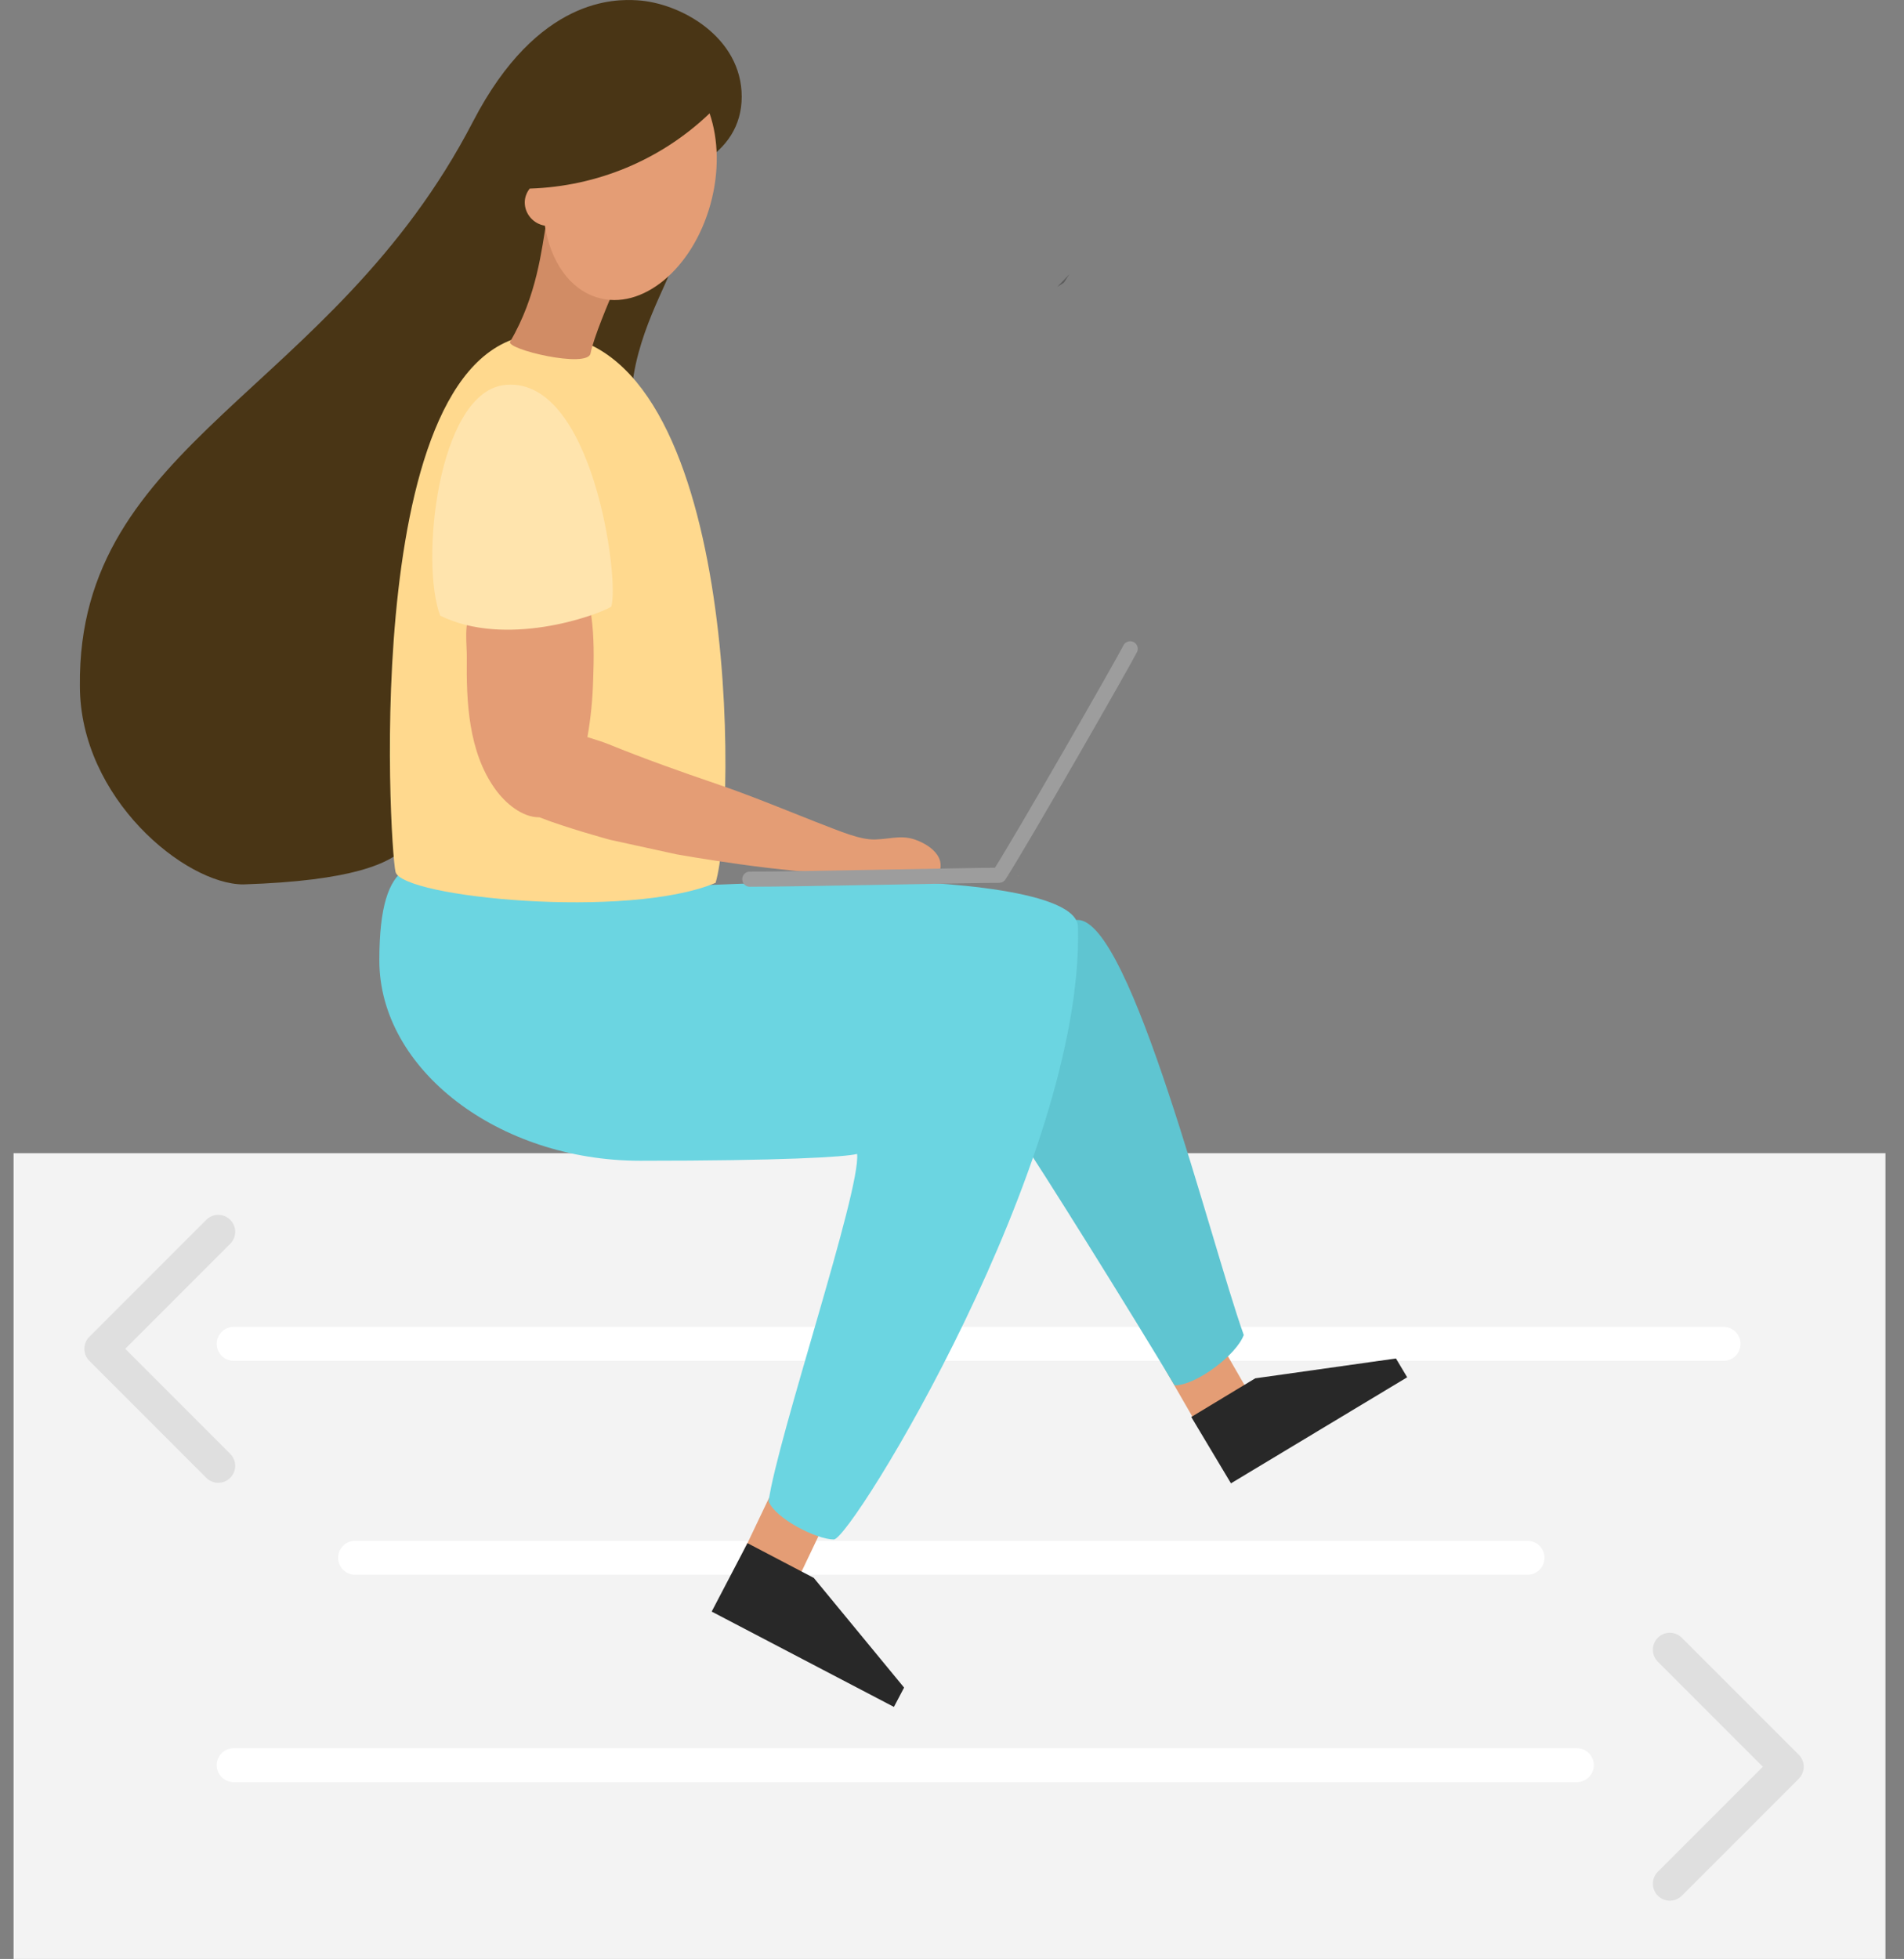 <?xml version="1.0" encoding="utf-8"?>
<!-- Generator: Adobe Illustrator 25.3.1, SVG Export Plug-In . SVG Version: 6.00 Build 0)  -->
<svg version="1.1" id="Layer_1" xmlns="http://www.w3.org/2000/svg" xmlns:xlink="http://www.w3.org/1999/xlink" x="0px" y="0px"
	 viewBox="0 0 729.3 750" style="enable-background:new 0 0 729.3 750;" xml:space="preserve">
<rect x="0" y="0" width="729.3" height="750" fill="#808080" stroke="none"/>
<style type="text/css">
	.st0{fill:#493515;}
	.st1{fill:#F3F3F3;}
	.st2{fill:none;stroke:#FFFFFF;stroke-width:12.98;stroke-linecap:round;stroke-linejoin:round;}
	.st3{fill:#E49D75;}
	.st4{fill:#5FC5D1;}
	.st5{opacity:0.27;enable-background:new    ;}
	.st6{fill:#6BD5E1;}
	.st7{fill:#FFD98E;}
	.st8{fill:#D18C65;}
	.st9{fill:#FFE4AD;}
	.st10{fill:#FFC88E;}
	.st11{fill:none;stroke:#9D9D9D;stroke-width:5.79;stroke-linecap:round;stroke-linejoin:round;}
	.st12{fill:#282828;}
	.st13{fill:none;stroke:#DFDFDF;stroke-width:12.98;stroke-linecap:round;stroke-linejoin:round;}
</style>
<g id="Layer_3">
	<path class="st0" d="M243.9,0.1c16.6,0.9,40.2,14,40.2,36.9s-23.8,31.9-45.3,35.6c14.5,17.3,20.5,20.7,19,28.1s-14.9,27.9-16,51.4
		S177,304.6,164.9,308.3s11.8,27.6-71.7,30.3c-22.2,0-62.6-33-62.6-76c-1-93.7,96.4-111.5,150.6-216.1
		C206.1-1.5,236.2-0.3,243.9,0.1z"/>
</g>
<path class="st1" d="M5.2,441.5h717V750H5.2V441.5z"/>
<path class="st2" d="M89.5,514.5h570.7"/>
<path class="st3" d="M446.3,524.3l20.2-11.7l14.3,24.8l-20.2,11.7L446.3,524.3z"/>
<path class="st2" d="M136,596.4h449.1"/>
<path class="st3" d="M295.6,571.3l21.1,10.1l-12.3,25.8l-21.1-10.1L295.6,571.3z"/>
<path class="st4" d="M412.8,352.2c20.5,0,50.7,122.8,63.6,158.9c-2.7,7.5-18.1,19.3-26.5,19.3c-16.3-27.3-52.8-85.8-59.2-94.8
	C385.4,428.4,392.3,352.2,412.8,352.2z"/>
<path class="st5" d="M405,109.8c3.5-2.2,1.8-0.7,4.6-4.8"/>
<path class="st6" d="M177.7,329.7c-17.8,0-32.4-3.8-32.4,38s45.7,76.7,99.9,76.7s78.2-1.4,83.1-2.6c1.5,13.8-30.5,108.6-33.9,133
	c2.5,6.5,18.3,14.6,25,14.6s95.8-144.8,93.5-234.3c0.3-14-51.2-17.9-83.7-17.9S227.3,341,218.5,341"/>
<path class="st7" d="M151.5,333.8c-2.3-9.3-14.4-209.4,58.6-205.8s72.3,181.9,64,210C240.7,352.1,153.8,343.6,151.5,333.8z"/>
<path class="st8" d="M234.7,112.1c-1.2,2.7-7.4,17.3-8.5,23.2s-32.6-1.6-30.8-4.5c10.4-17.6,12.1-36,13.8-45.2
	C210.8,77.1,242.3,94,234.7,112.1z"/>
<path class="st3" d="M225.7,229.6l-45.1,4.8c-3.1,3.8-1.7,12.7-1.8,17.3c-0.2,17,0.6,36,10.8,50.3c4,5.6,10.5,11,17,10.9
	c10.1,4,27,8.6,27,8.6l25.6,5.6c0,0,43.1,7.7,64.4,7.2c7.1-0.2,14.3-1,21.4-0.8c4.1,0.1,10.6,1.4,14.5,0c1.1-0.4,0.8-2.9,0.6-3.8
	c-0.9-3.4-4.2-5.8-7.1-7.2c-6.9-3.4-10.8-1.3-17.9-1.1c-5.8,0.1-12.7-2.9-22.8-6.8c-11.9-4.7-25.5-10.3-37.6-14.4
	c-13.8-4.7-27.9-9.7-41.4-15.2c-2.7-1.1-5.5-1.9-8.3-2.8c1.3-7.3,2-14.6,2.2-22c0.3-8,0.4-16.4-0.7-24.3
	C226.1,233.9,226.6,231.5,225.7,229.6z"/>
<path class="st9" d="M168.6,235.7c-7.7-20.4-1-84.1,23.9-88.2c34.6-5.1,45,75.3,41.6,84.8C228,235.9,193.6,248,168.6,235.7z"/>
<path class="st3" d="M271.8,43.4c-18.6,17.8-43.1,28-68.9,28.8c-1.2,1.5-1.9,3.4-1.9,5.3c0,4.4,3.3,8.2,7.7,8.9
	c2.2,13.6,9.4,24.3,20.1,27.5c17,5.2,36.4-10.8,43.3-35.6C275.6,65.7,275.2,53.3,271.8,43.4z"/>
<path class="st10" d="M298.3,335.7c18,0,83-0.5,94.9-0.5"/>
<path class="st11" d="M287.2,336.6c19,0,84.6-1.5,95.5-1.5c8.4-13,47.6-81.5,50.2-86.7"/>
<path class="st12" d="M286.3,590.8L272.6,617l69.8,36.5l3.9-7.4l-34.6-42L286.3,590.8z"/>
<path class="st12" d="M456.3,542.5l15.2,25.4l67.5-40.6l-4.3-7.2l-53.9,7.6L456.3,542.5z"/>
<path class="st13" d="M83.6,561.2l-44.8-44.8l44.8-44.8"/>
<path class="st13" d="M639.6,721.2l44.8-44.8l-44.8-44.8"/>
<path class="st2" d="M89.5,675.8H604"/>
</svg>
